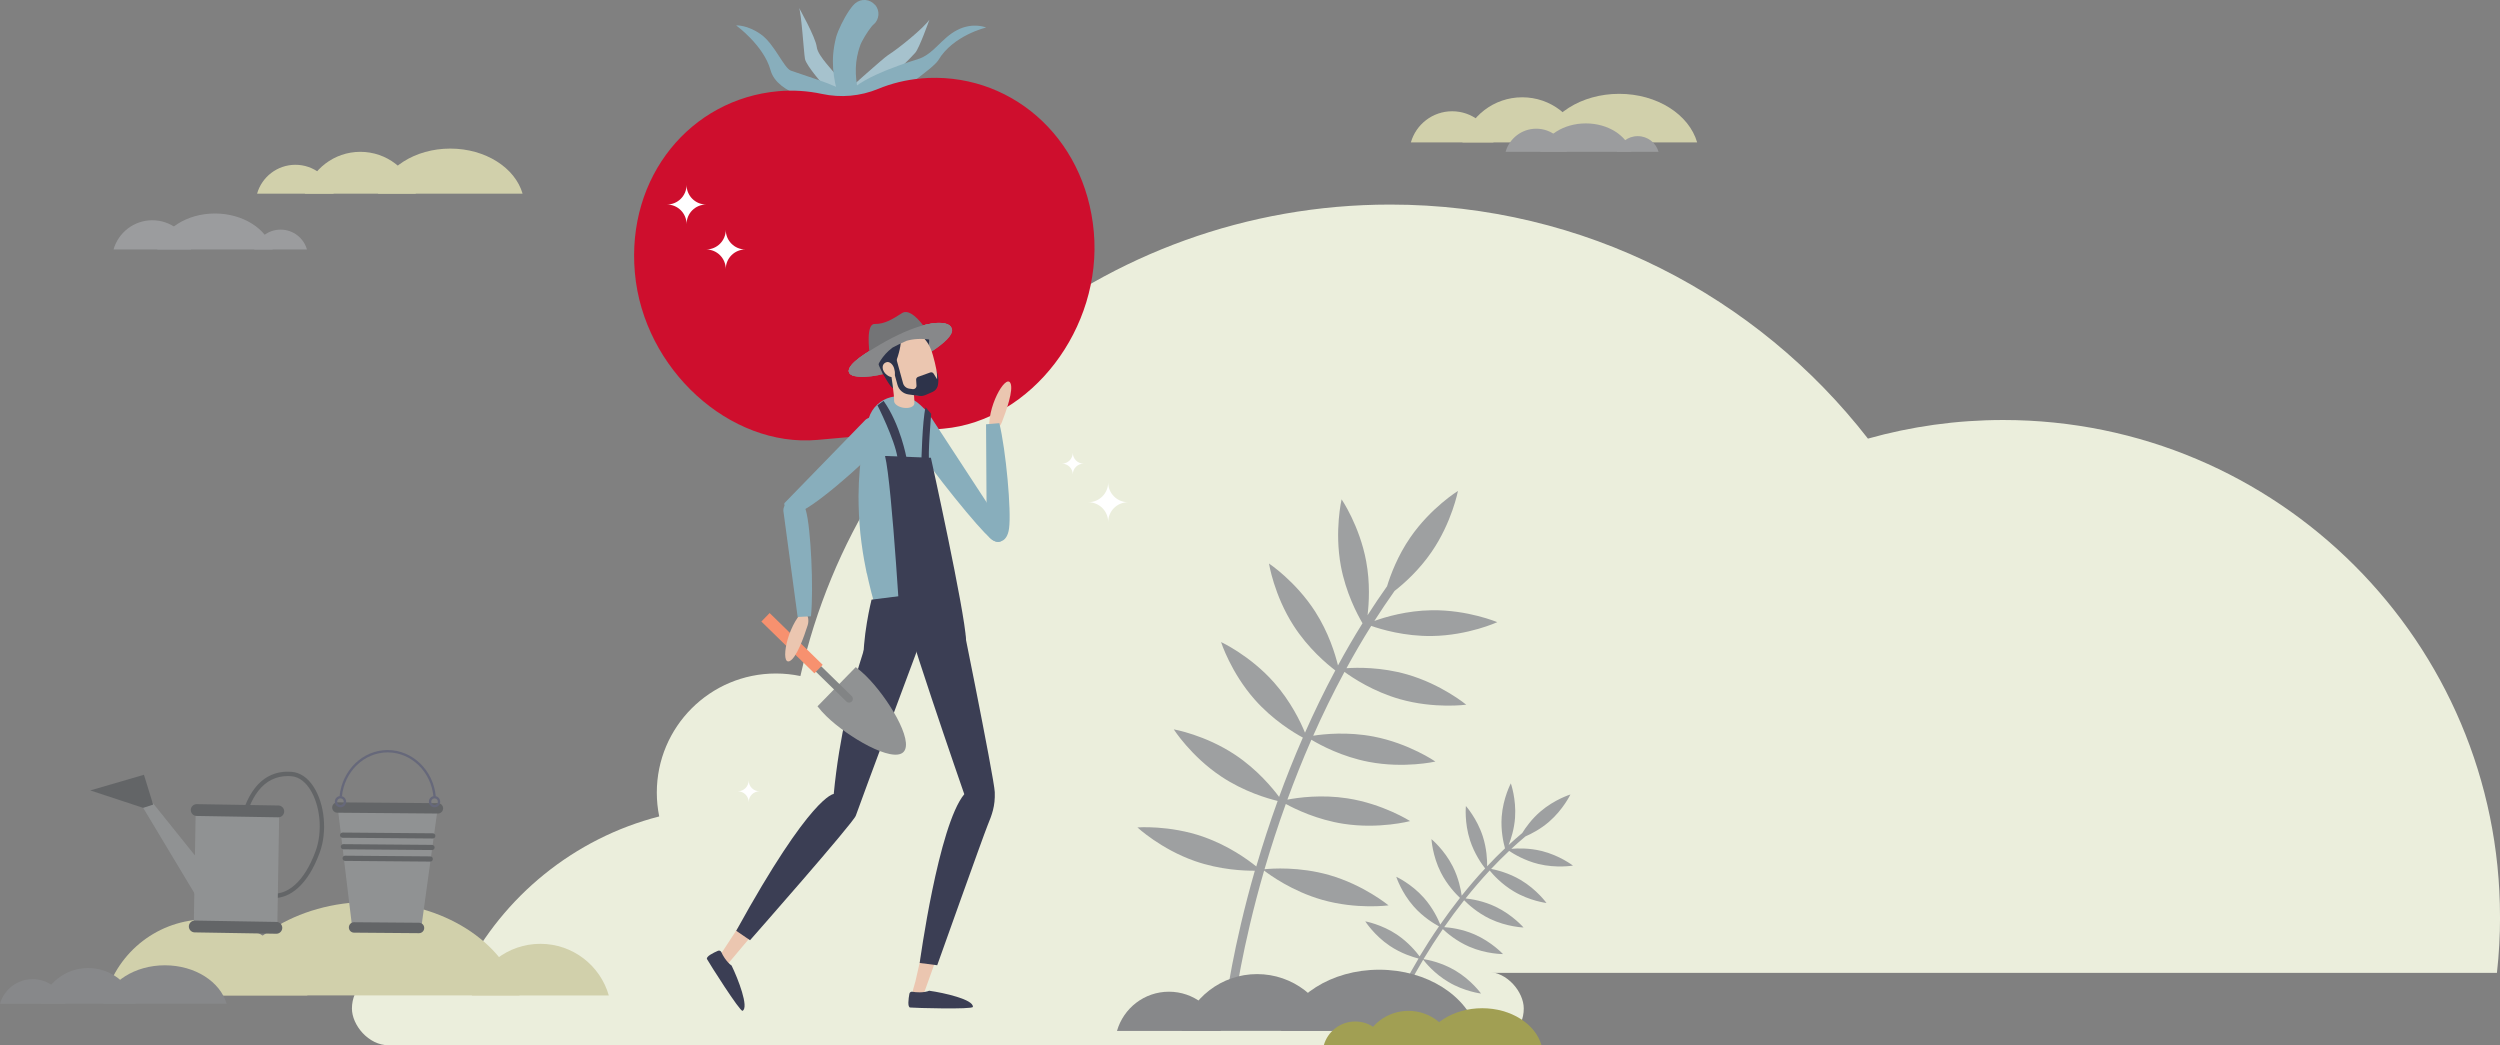 <?xml version="1.0" encoding="UTF-8"?><svg id="Layer_2" xmlns="http://www.w3.org/2000/svg" viewBox="0 0 570.71 238.62"><rect x="0" y="0" width="570.71" height="238.62" fill="#808080" stroke="none"/><defs><style>.cls-1{fill:none;stroke:#66687a;stroke-miterlimit:10;stroke-width:.54px;}.cls-2{fill:#2d334a;}.cls-2,.cls-3,.cls-4,.cls-5,.cls-6,.cls-7,.cls-8,.cls-9,.cls-10,.cls-11,.cls-12,.cls-13,.cls-14,.cls-15,.cls-16,.cls-17,.cls-18,.cls-19{stroke-width:0px;}.cls-3{fill:#636567;}.cls-4{fill:#87888a;}.cls-5{fill:#88aebc;}.cls-6{fill:#9b9c9e;}.cls-7{fill:#3b3e54;}.cls-8{fill:#828485;}.cls-9{fill:#d1d0ab;}.cls-10{fill:#ce0e2d;}.cls-11{fill:#a6c2cd;}.cls-12{fill:#9ea0a1;}.cls-13{fill:#a19f53;}.cls-14{fill:#909293;}.cls-15{fill:#737476;}.cls-16{fill:#fff;}.cls-17{fill:#ebc6b0;}.cls-18{fill:#ebeedc;}.cls-19{fill:#f7916f;}</style></defs><g id="kestlikus_web"><g id="illustratsioon_01"><path class="cls-18" d="m570.71,209.29c0-62.64-50.78-113.41-113.41-113.41-10.71,0-21.06,1.49-30.88,4.25-25.25-32.51-64.71-53.43-109.06-53.43-65.78,0-120.81,46.02-134.64,107.63-1.81-.38-3.68-.58-5.6-.58-15.01,0-27.18,12.17-27.18,27.18,0,1.87.19,3.69.55,5.45-19.43,4.99-35.56,18.21-44.47,35.71h463.99c.47-4.2.71-8.47.71-12.8Z"/><path class="cls-9" d="m347.5,22.21c-6.49,0-11.97,4.35-13.66,10.3h27.33c-1.7-5.95-7.17-10.3-13.66-10.3Z"/><path class="cls-9" d="m331.51,25.4c-4.48,0-8.26,3-9.43,7.11h18.86c-1.17-4.1-4.95-7.11-9.43-7.11Z"/><path class="cls-9" d="m351.83,32.51c1.84-6.35,9.11-11.09,17.8-11.09s15.97,4.74,17.8,11.09h-35.6Z"/><rect class="cls-18" x="80.34" y="221.84" width="267.51" height="16.78" rx="8.39" ry="8.39"/><path class="cls-6" d="m373.87,31.08c2.26,0,4.16,1.51,4.75,3.58h-9.51c.59-2.07,2.49-3.58,4.75-3.58Z"/><path class="cls-6" d="m350.7,29.38c3.33,0,6.13,2.23,7,5.28h-14c.87-3.05,3.68-5.28,7-5.28Z"/><path class="cls-6" d="m372.43,34.66c-1.07-3.72-5.33-6.49-10.41-6.49s-9.34,2.77-10.41,6.49h20.83Z"/><path class="cls-9" d="m82.26,34.66c-6.02,0-11.1,4.04-12.67,9.55h25.34c-1.57-5.51-6.65-9.55-12.67-9.55Z"/><path class="cls-9" d="m67.43,37.62c-4.15,0-7.66,2.79-8.74,6.59h17.49c-1.09-3.81-4.59-6.59-8.74-6.59Z"/><path class="cls-9" d="m86.28,44.21c1.7-5.89,8.45-10.29,16.51-10.29s14.81,4.4,16.51,10.29h-33.01Z"/><path class="cls-12" d="m318.93,213.38c2.59,1.74,4.37,3.91,5.15,4.96.05-.08.09-.16.14-.24,1.22-2.02,2.64-4.26,4.28-6.63-1.08-.58-3.59-2.07-5.75-4.51-2.84-3.2-4.01-6.81-4.01-6.81,0,0,3.45,1.58,6.29,4.78,2.09,2.35,3.28,4.93,3.76,6.13,1.36-1.96,2.86-4.01,4.5-6.09-.91-.86-2.92-2.93-4.37-5.8-1.93-3.82-2.14-7.61-2.14-7.61,0,0,2.93,2.41,4.86,6.23,1.35,2.67,1.86,5.32,2.04,6.68,1.65-2.07,3.43-4.16,5.35-6.22-.77-.98-2.44-3.34-3.44-6.4-1.33-4.07-.95-7.85-.95-7.85,0,0,2.53,2.83,3.85,6.9.91,2.81,1.02,5.47,1,6.86,1.3-1.39,2.66-2.76,4.08-4.1-.34-1.21-.99-4.01-.76-7.21.31-4.27,2.09-7.62,2.09-7.62,0,0,1.27,3.57.96,7.85-.19,2.6-.92,4.85-1.46,6.22,1.01-.93,2.04-1.84,3.1-2.73.78-1.25,2.15-3.19,4.13-4.89,3.24-2.8,6.87-3.91,6.87-3.91,0,0-1.63,3.42-4.87,6.22-1.95,1.69-4.05,2.76-5.4,3.35-1.1.92-2.17,1.87-3.21,2.83,1.39-.12,4.04-.21,6.89.49,4.16,1.02,7.17,3.34,7.17,3.34,0,0-3.74.65-7.9-.37-3.16-.78-5.65-2.3-6.67-2.98-1.43,1.34-2.8,2.72-4.11,4.11,1.26.24,4.02.91,6.74,2.52,3.69,2.18,5.9,5.26,5.9,5.26,0,0-3.77-.45-7.45-2.64-2.8-1.66-4.75-3.83-5.52-4.78-1.97,2.12-3.81,4.26-5.5,6.38,1.3.13,4.08.56,6.89,1.91,3.86,1.85,6.34,4.72,6.34,4.72,0,0-3.79-.12-7.66-1.97-2.91-1.39-5.03-3.36-5.9-4.25-1.66,2.1-3.18,4.16-4.55,6.14,1.32.09,4.08.42,6.92,1.66,3.93,1.71,6.5,4.49,6.5,4.49,0,0-3.79.02-7.72-1.69-2.92-1.27-5.09-3.13-6.02-4.01-1.61,2.34-3.02,4.56-4.22,6.55-.06.1-.12.2-.18.3.85.13,4.07.73,7.23,2.6,3.69,2.18,5.9,5.26,5.9,5.26,0,0-3.77-.45-7.45-2.64-3.17-1.87-5.24-4.41-5.76-5.09-4.89,8.19-7.36,14.34-7.39,14.4l-.97-.39c.02-.06,2.47-6.15,7.3-14.27-1.25-.32-3.96-1.14-6.57-2.9-3.56-2.39-5.59-5.59-5.59-5.59,0,0,3.73.67,7.29,3.06Z"/><path class="cls-12" d="m274.78,191.06c5.68,1.98,10.05,5.16,12.01,6.74.05-.17.1-.34.15-.51,1.28-4.35,2.85-9.23,4.73-14.45-2.29-.55-7.7-2.11-12.92-5.6-6.86-4.58-10.8-10.74-10.8-10.74,0,0,7.2,1.26,14.06,5.84,5.05,3.37,8.51,7.59,9.99,9.58,1.58-4.32,3.38-8.87,5.42-13.54-2.12-1.15-6.88-4.03-10.98-8.67-5.47-6.18-7.69-13.14-7.69-13.14,0,0,6.63,3.06,12.1,9.24,3.82,4.32,6.06,9.01,7.06,11.45,2.06-4.65,4.36-9.42,6.92-14.21-1.92-1.46-6.19-5.03-9.54-10.25-4.46-6.94-5.6-14.16-5.6-14.16,0,0,6.09,4.04,10.55,10.98,3.07,4.78,4.57,9.7,5.2,12.29,1.75-3.22,3.61-6.44,5.6-9.63-1.23-2.09-3.81-7-4.94-13.06-1.5-8.11.17-15.23.17-15.23,0,0,4.11,6.04,5.61,14.15.91,4.93.65,9.49.31,12.31,1.42-2.22,2.9-4.43,4.45-6.61.83-2.71,2.45-6.99,5.3-11.13,4.68-6.8,10.89-10.64,10.89-10.64,0,0-1.37,7.18-6.05,13.97-2.82,4.1-6.19,7.12-8.43,8.87-1.6,2.26-3.13,4.54-4.6,6.84,2.52-.91,7.42-2.36,13.08-2.44,8.25-.12,14.98,2.72,14.98,2.72,0,0-6.64,3.04-14.9,3.16-6.27.09-11.65-1.52-13.88-2.31-2.01,3.2-3.89,6.43-5.65,9.66,2.47-.17,7.94-.27,13.78,1.4,7.93,2.27,13.56,6.93,13.56,6.93,0,0-7.24.99-15.17-1.27-6.03-1.72-10.72-4.83-12.63-6.22-2.65,4.91-5.02,9.8-7.14,14.57,2.48-.39,7.87-.94,13.78.19,8.1,1.56,14.12,5.71,14.12,5.71,0,0-7.12,1.63-15.23.07-6.1-1.17-11.02-3.81-13.08-5.05-2.07,4.72-3.89,9.31-5.48,13.67,2.5-.48,7.82-1.2,13.71-.29,8.15,1.26,14.31,5.19,14.31,5.19,0,0-7.06,1.88-15.21.62-6.06-.94-11.02-3.35-13.17-4.53-1.86,5.15-3.4,9.96-4.67,14.26-.06.21-.13.43-.19.64,1.65-.17,7.94-.62,14.75,1.32,7.93,2.27,13.56,6.93,13.56,6.93,0,0-7.24.99-15.17-1.27-6.81-1.95-11.92-5.66-13.23-6.67-5.12,17.64-6.72,30.31-6.74,30.44l-2.01-.25c.02-.13,1.6-12.66,6.63-30.16-2.49.02-7.94-.2-13.66-2.19-7.79-2.72-13.14-7.69-13.14-7.69,0,0,7.28-.58,15.08,2.14Z"/><path class="cls-6" d="m64.06,52.42c2.86,0,5.26,1.91,6.01,4.53h-12.02c.75-2.62,3.15-4.53,6.01-4.53Z"/><path class="cls-6" d="m34.77,50.28c4.21,0,7.75,2.82,8.85,6.67h-17.7c1.1-3.85,4.65-6.67,8.85-6.67Z"/><path class="cls-6" d="m62.24,56.95c-1.36-4.7-6.74-8.21-13.17-8.21s-11.81,3.51-13.17,8.21h26.33Z"/><path class="cls-9" d="m123.35,215.46c7.43,0,13.69,4.98,15.63,11.79h-31.27c1.94-6.8,8.21-11.79,15.63-11.79Z"/><path class="cls-9" d="m47.15,209.88c10.94,0,20.17,7.34,23.03,17.36H24.12c2.86-10.02,12.09-17.36,23.03-17.36Z"/><path class="cls-9" d="m118.62,227.24c-3.53-12.22-17.53-21.35-34.25-21.35s-30.72,9.13-34.25,21.35h68.51Z"/><path class="cls-4" d="m286.98,222.37c-8.17,0-15.06,5.48-17.2,12.96h34.39c-2.14-7.48-9.03-12.96-17.2-12.96Z"/><path class="cls-4" d="m266.86,226.39c-5.64,0-10.39,3.78-11.87,8.95h23.73c-1.47-5.16-6.23-8.95-11.87-8.95Z"/><path class="cls-4" d="m292.44,235.33c2.31-7.99,11.46-13.96,22.4-13.96s20.09,5.97,22.4,13.96h-44.8Z"/><path class="cls-13" d="m321.53,230.76c-4.94,0-9.1,3.31-10.39,7.83h20.77c-1.29-4.52-5.45-7.83-10.39-7.83Z"/><path class="cls-13" d="m309.38,233.19c-3.41,0-6.28,2.28-7.17,5.4h14.34c-.89-3.12-3.76-5.4-7.17-5.4Z"/><path class="cls-13" d="m324.83,238.59c1.4-4.83,6.92-8.43,13.53-8.43s12.14,3.61,13.53,8.43h-27.07Z"/><path class="cls-4" d="m20.12,220.99c-5.14,0-9.47,3.45-10.81,8.15h21.63c-1.34-4.71-5.68-8.15-10.81-8.15Z"/><path class="cls-4" d="m7.46,223.52c-3.55,0-6.53,2.38-7.46,5.63h14.92c-.93-3.25-3.92-5.63-7.46-5.63Z"/><path class="cls-4" d="m23.55,229.14c1.45-5.03,7.21-8.78,14.09-8.78s12.63,3.75,14.09,8.78h-28.17Z"/><path class="cls-3" d="m62.39,205.03c-.43,0-.86-.04-1.3-.12-2.45-.42-4.48-2.29-5.73-5.26-1.21-2.89-1.53-6.5-.9-10.17.71-4.12,1.98-7.36,3.77-9.62,2.12-2.68,4.92-3.91,8.3-3.67,1.95.14,3.7,1.32,5.06,3.42,2.56,3.96,3.14,10.27,1.4,15.02h0c-1.33,3.61-3.02,6.35-5.02,8.12-1.72,1.53-3.59,2.29-5.59,2.27Zm3.43-27.87c-2.75-.02-5.03,1.09-6.8,3.32-1.69,2.13-2.89,5.22-3.57,9.17-.6,3.48-.3,6.9.83,9.62,1.11,2.64,2.87,4.3,4.98,4.66,2.17.37,4.2-.27,6.05-1.92,1.88-1.67,3.47-4.27,4.74-7.72.81-2.2,1.11-4.86.85-7.49-.26-2.54-1.02-4.9-2.15-6.65-.82-1.27-2.23-2.82-4.29-2.96-.22-.02-.44-.02-.65-.03Z"/><rect class="cls-14" x="44.45" y="185.31" width="19.07" height="27.13" transform="translate(3.3 -.87) rotate(.95)"/><path class="cls-3" d="m63.51,186.58l-18.63-.31c-.74-.01-1.34-.63-1.33-1.37h0c.01-.74.63-1.34,1.37-1.33l18.63.31c.74.01,1.34.63,1.33,1.37h0c-.01.74-.63,1.34-1.37,1.33Z"/><path class="cls-3" d="m63.07,213.16l-18.63-.31c-.74-.01-1.34-.63-1.33-1.37h0c.01-.74.63-1.34,1.37-1.33l18.63.31c.74.01,1.34.63,1.33,1.37h0c-.01.74-.63,1.34-1.37,1.33Z"/><polygon class="cls-14" points="50.95 203.32 45.76 206.2 31.49 182.43 33.13 181.12 50.95 203.32"/><polygon class="cls-3" points="20.6 180.44 32.68 184.42 34.96 183.68 32.86 176.87 20.6 180.44"/><path class="cls-1" d="m77.79,181.77c.58-5.78,5.16-10.28,10.71-10.28s10.17,4.53,10.72,10.34"/><polygon class="cls-14" points="96.23 211.36 80.34 211.23 77.18 185.04 99.82 185.23 96.23 211.36"/><path class="cls-3" d="m99.97,185.72l-22.96-.19c-.65,0-1.18-.54-1.18-1.19h0c0-.65.54-1.18,1.19-1.18l22.96.19c.65,0,1.18.54,1.18,1.19h0c0,.65-.54,1.18-1.19,1.18Z"/><path class="cls-3" d="m98.79,191.42l-20.58-.17c-.33,0-.59-.27-.59-.6h0c0-.33.27-.59.6-.59l20.58.17c.33,0,.59.27.59.6h0c0,.33-.27.59-.6.59Z"/><rect class="cls-3" x="77.79" y="192.79" width="21.43" height="1.18" rx=".59" ry=".59" transform="translate(1.59 -.72) rotate(.47)"/><path class="cls-3" d="m78.77,195.42h19.45c.32,0,.58.26.58.58v.03c0,.32-.26.58-.58.58h-19.45c-.32,0-.58-.26-.58-.58v-.03c0-.32.26-.58.58-.58Z" transform="translate(1.62 -.72) rotate(.47)"/><path class="cls-3" d="m95.64,213.03l-14.82-.12c-.66,0-1.19-.54-1.18-1.2h0c0-.66.54-1.19,1.2-1.18l14.82.12c.66,0,1.19.54,1.18,1.2h0c0,.66-.54,1.19-1.2,1.18Z"/><path class="cls-1" d="m76.7,183.01c0-.57.46-1.02,1.02-1.02s1.02.46,1.02,1.02-.46,1.02-1.02,1.02-1.02-.46-1.02-1.02Z"/><path class="cls-1" d="m98.18,183.01c0-.57.46-1.02,1.02-1.02s1.02.46,1.02,1.02-.46,1.02-1.02,1.02-1.02-.46-1.02-1.02Z"/><path class="cls-16" d="m168.43,180.64c1.37,0,2.48-1.11,2.48-2.48,0,1.37,1.11,2.48,2.48,2.48-1.37,0-2.48,1.11-2.48,2.48,0-1.37-1.11-2.48-2.48-2.48Z"/><path class="cls-16" d="m242.42,105.84c1.37,0,2.48-1.11,2.48-2.48,0,1.37,1.11,2.48,2.48,2.48-1.37,0-2.48,1.11-2.48,2.48,0-1.37-1.11-2.48-2.48-2.48Z"/><path class="cls-16" d="m248.45,114.65c2.5,0,4.53-2.03,4.53-4.53,0,2.5,2.03,4.53,4.53,4.53-2.5,0-4.53,2.03-4.53,4.53,0-2.5-2.03-4.53-4.53-4.53Z"/><path class="cls-11" d="m193.59,20.51s8.11-7.28,9.14-7.93c2.39-1.5,8-6.05,9.44-8.08,0,0-2.25,6.37-3.22,7.53-.97,1.16-5.76,5.76-5.76,5.76l-6.17,4.53-3.42-1.81Z"/><path class="cls-11" d="m188.35,19.87s-4.32-4.87-4.59-6.43-.83-10.69-1.37-11.67c0,0,3.8,6.72,4.06,8.95.26,2.23,4.11,5.66,5.06,7.35.95,1.69.9,3.01.9,3.01l-4.06-1.22Z"/><path class="cls-5" d="m199.75,1.12c-1.15-1.35-3.18-1.51-4.53-.35l-.15.14-.07.07-.06.06c-.08.08-.16.17-.23.24l-.1.12-.09.11-.09.11-.08.1c-.22.28-.4.54-.57.79-.34.51-.63,1-.91,1.49-.28.49-.53.98-.78,1.48-.25.5-.48,1.01-.71,1.56-.11.28-.23.56-.34.9-.03.09-.06.17-.09.27l-.02.07s-.02.05-.02.06l-.03.1-.1.42c-.07.28-.13.56-.19.84-.05.28-.11.56-.16.85-.1.57-.16,1.14-.22,1.71-.05.57-.07,1.15-.08,1.72,0,.57.02,1.15.06,1.71.04.57.1,1.13.18,1.68.16,1.11.39,2.19.67,3.23.56,2.09,1.29,4.04,2.01,5.94.38.97,1.44,1.53,2.47,1.25,1.1-.3,1.75-1.43,1.45-2.53h0c-.52-1.93-1.01-3.82-1.31-5.67-.3-1.84-.39-3.63-.2-5.35.1-.86.26-1.71.49-2.54.05-.21.12-.42.18-.62.07-.21.13-.41.21-.62l.11-.31.03-.08s0-.02.01-.02v-.02s.05-.09.05-.09c.06-.13.15-.31.24-.49.19-.36.41-.75.64-1.14.23-.38.47-.77.72-1.13.25-.37.5-.72.75-1.03.12-.15.24-.29.35-.4l.04-.04.03-.03s.02-.02.03-.03l.03-.02s.03-.02.04-.03c0,0,0,0,0,0h0s0,.01,0,.01c1.35-1.15,1.51-3.18.35-4.53Z"/><path class="cls-5" d="m202.3,23.01s10.76-7.34,11.89-9.25c3.37-5.71,10.93-7.48,10.93-7.48,0,0-2.99-1.29-6.63.59-3.64,1.88-5.35,5.54-9.02,6.66-3.67,1.12-16.08,5.21-16.24,9.12-.16,3.91,9.08.35,9.08.35Z"/><path class="cls-5" d="m187.6,23.16s-10.13-1.44-11.69-7.12c-1.56-5.68-7.86-10.24-7.86-10.24,0,0,2.53-.17,5.65,2.04,3.11,2.21,5.23,7.65,6.83,8.28,1.6.63,10.69,3.3,12.52,4.94,1.84,1.64,1.35,3.98,1.35,3.98l-6.8-1.88Z"/><path class="cls-10" d="m210.14,17.93c-3.41.3-6.66,1.12-9.69,2.37-4.05,1.67-8.53,2.07-12.82,1.14-3.21-.69-6.55-.92-9.96-.62-19.96,1.78-34.7,19.43-32.74,41.46,1.96,22.03,21.72,39.92,41.68,38.14,5.84-.52,22.98-2.05,28.82-2.57,19.96-1.78,36.24-22.89,34.27-44.92-1.96-22.03-19.59-36.8-39.56-35.02Z"/><path class="cls-4" d="m208.73,82.59s9.1-4.76,8.6-7.38c-.49-2.62-7.66-2.38-19.67,5.45-10.63,6.93,2.94,6.73,11.07,1.93Z"/><path class="cls-4" d="m208.73,82.59c-8.13,4.79-21.7,4.99-11.07-1.94.53-.35,1.06-.68,1.57-.99,4.24-2.63,7.82-4.26,10.65-5.14,4.55-1.41,7.16-.86,7.45.68.49,2.62-8.6,7.38-8.6,7.38Z"/><path class="cls-4" d="m217.18,74.78c-11.11,1.87-18.7,7.49-22.48,10.96-1.69-.63-1.37-2.27,2.96-5.08.53-.35,1.06-.68,1.57-.99,4.24-2.63,7.82-4.26,10.65-5.14,4.1-1.27,6.63-.95,7.3.26Z"/><path class="cls-5" d="m203.3,98.99c2-2.84-.65-3.68-.71-3.76-.68-.89-4.1-.24-5.03.62l-18.41,18.93c-.35.29.16.93.46,1.32.1.13.23.23.36.29.94.65,2.39.61,3.36.1,5.03-2.67,17.36-13.8,19.96-17.5Z"/><path class="cls-17" d="m220.5,182.28c1.22-1.25,2.3-1.72,3.69-1.28,1.53.49,2.34,2.14,1.8,3.65l-15.06,42.06c-.24.66-.96,1.02-1.63.8s-1.05-.92-.86-1.6l.53-1.86c6.93-29.87,7.57-37.1,11.53-41.78Z"/><path class="cls-16" d="m209.96,143.46c.35-5.34,2.99-6.61,4.92-6.82.12-.05.25-.09.39-.12,1.57-.34,3.1.69,3.38,2.27l7.9,43.97c.12.69-.32,1.36-1.01,1.51-.23.05-.46.03-.67-.03-1.64-.2-3.07-1.28-3.68-2.86-3.17-8.2-11.69-30.98-11.23-37.92Z"/><path class="cls-17" d="m190.24,182.14c1.58-.75,2.76-.82,3.91.08,1.26.99,1.45,2.83.42,4.05l-28.76,34.19c-.45.54-1.25.62-1.81.19-.55-.43-.66-1.23-.25-1.8l1.14-1.56c16.89-25.59,20.01-32.15,25.35-35.16Z"/><path class="cls-16" d="m200.05,143.19c2.95-4.46,5.87-4.26,7.65-3.49.13.02.26.05.39.09,1.53.48,2.35,2.13,1.82,3.65l-14.89,42.12c-.23.66-.95,1.02-1.63.81-.22-.07-.42-.2-.57-.36-1.33-.99-2.03-2.63-1.78-4.31,1.3-8.7,5.17-32.71,9.01-38.51Z"/><path class="cls-7" d="m165.42,218.71c.54.79,1.13,1.41,1.59,1.71,1.49,3.04,4.01,9.57,2.5,10.33-.55.28-7.68-10.97-8.11-11.8-.3-.58,1.44-1.44,2.5-1.9.3-.13.64.01.77.31.18.41.43.87.74,1.34Z"/><path class="cls-7" d="m209.82,226.54c.96,0,1.8-.15,2.3-.37,3.35.46,10.18,2.01,9.97,3.69-.08.62-13.39.25-14.31.14-.65-.07-.39-2-.18-3.14.06-.32.37-.52.69-.46.44.08.96.13,1.53.13Z"/><path class="cls-7" d="m218.26,134.83s8.71,42.77,8.83,46-.66,5.2-1.64,7.59c-.98,2.4-11.5,31.93-11.5,31.93l-4-.52s4.28-31.44,10.18-38.53c0,0-14.9-42.87-14.9-46.48h13.04Z"/><path class="cls-7" d="m168.06,212.48l3.16,2.16s23.65-26.85,24.15-28.44c.5-1.59,17.22-46.38,17.22-46.38l-10.74-3.38s-8.97,18.32-11.52,44.81c0,0-5.13.12-22.26,31.23Z"/><path class="cls-14" d="m197.67,154.27c-.75-.73-1.52-1.39-2.31-1.98l-8.74,8.95c.6.77,1.28,1.53,2.03,2.26,4.87,4.76,15.11,10.72,17.6,8.17,2.49-2.55-3.71-12.64-8.59-17.4Z"/><path class="cls-8" d="m193.22,160.15l-9-8.79c-.34-.34-.35-.89-.01-1.23h0c.34-.34.89-.35,1.23-.01l9,8.79c.34.34.35.89.01,1.23h0c-.34.34-.89.35-1.23.01Z"/><rect class="cls-19" x="172.35" y="145.47" width="16.93" height="2.71" transform="translate(207.63 378.2) rotate(-135.69)"/><path class="cls-5" d="m197.86,130.9c-.21-1.01-.41-2.01-.58-2.99-.11-.65-.22-1.28-.32-1.91-.22-1.43-.4-2.82-.55-4.19-.07-.65-.12-1.3-.17-1.94-.13-1.58-.2-3.13-.23-4.64-.01-.65-.02-1.3-.02-1.94.02-4.19.39-8.14.99-11.94.35-2.22.82-4.17,1.34-5.87,1.56-5.07,7.91-6.71,11.75-3.05l.83.79c2.12,2.01,2.93,5.02,2.19,7.85-.81,3.11-1.01,7.65.2,14.68.07.43.15.87.24,1.32.12.64.26,1.3.4,1.98.2.95.43,1.95.68,2.99.15.62.31,1.26.48,1.91.3,1.16.62,2.36.97,3.61.1.35.2.7.31,1.06.08.28.16.56.25.84.19.67.4,1.37.62,2.07.19.61.38,1.24.59,1.88.27.86.56,1.74.86,2.64-1.82.74-3.95.94-5.94.83-3.34-.18-6.73-.96-9.99-.22-1.09.25-2.14.66-3.18,1.06-.47-1.68-.9-3.33-1.27-4.94-.15-.64-.29-1.27-.42-1.89Z"/><path class="cls-2" d="m214.09,87.96s.52-2.05-.57-3.69c-1.09-1.64-1.49.42-1.49.42l2.06,3.27Z"/><path class="cls-2" d="m201.39,85.03c.12.18,1.91,3.58,2.52,3.57.84-.01.26-2.74.26-2.74l-2.77-.83Z"/><path class="cls-2" d="m211.88,79.17s.64-1.89-.19-3.08c-.8-1.14-2.11-2.29-6.68-.82-.65.21-1.06.86-.97,1.54l.25,1.93,7.6.44Z"/><path class="cls-17" d="m203.46,83.71c.75,2.73,1.58,4.94,3.49,5.91.67.34,1.48.6,2.41.61.58,0,1.2-.08,1.86-.3,1.71-.58,2.46-1.61,2.66-2.97.22-1.56-.28-3.57-.91-5.86-1.18-4.29-3.91-5.89-6.53-5.16-2.62.72-4.14,3.49-2.96,7.78Z"/><path class="cls-17" d="m203.18,84.02l4.61-.78c.11.63,1.02,6.65.94,8.94-.12.71-1.26,1.12-2.53.9-1.15-.19-2.02-.82-2.09-1.47h0c.05-1.38-.55-5.39-.92-7.6Z"/><path class="cls-2" d="m201.55,85.32s1.21.19,2.04-.95c1.09-1.5,1.89-4.55,2.02-5.91.23-2.39-.53-2.92-.53-2.92,0,0-4.4.93-5.15,2.54-1.13,2.4,1.63,7.25,1.63,7.25Z"/><path class="cls-2" d="m204.43,81.22l1.72,6.26c.18.66.74,1.15,1.42,1.24l.78.11c.48.06.9-.33.87-.81l-.08-1.32c-.02-.3.16-.57.44-.67l2.77-1c.3-.11.63,0,.79.28l.69,1.11c.68,1.1.22,2.55-.96,3.06l-1.65.72c-.35.15-.73.22-1.12.19-.03,0-.06,0-.09,0h-.05s0,0,0,0l-.6-.08h0s-1.97-.27-1.97-.27c-1.2-.16-2.19-1.03-2.51-2.19l-1.72-6.26,1.27-.35Z"/><path class="cls-17" d="m201.57,84.36c.25.93,1.5,1.87,2.17,1.69.67-.18.64-.98.39-1.91-.25-.93-1.03-1.65-1.71-1.47-.67.18-1.1.76-.85,1.7Z"/><path class="cls-2" d="m205.06,77.56l2.77-.74c.93-.25,1.92-.15,2.78.27l1.17.57-1.99-2.25-2.45-.24-2.77.97.48,1.42Z"/><path class="cls-17" d="m226.47,98.42c1.03-.29,1.86-1.05,2.25-2.05,1-2.56,2.72-7.45,1.93-8.94-1.09-2.06-5.5,5.62-4.76,11.16l.59-.17Z"/><path class="cls-5" d="m207.28,98.74c-1.56-3.39,1.49-4.35,1.56-4.41.85-.73,2.94-.1,3.75,1l16.67,25.51c.31.38-.25,2.3-.62,2.62-.12.11-.27.17-.42.2-1.07.43-2.7-1.29-3.52-2.13-4.02-4.17-15.38-18.37-17.41-22.78Z"/><path class="cls-5" d="m228.13,96.59c1.51,6.18,2.78,20.07,2.22,24.06-.46,3.31-2.47,2.98-2.55,3-1.02.15-2.47-1.12-2.55-2.34l-.15-24.45,3.03-.26Z"/><path class="cls-7" d="m202.04,104.09l10.47.41s7.76,35.13,8.02,41.58l-14.71,2.11s-2.13-37.47-3.78-44.1Z"/><path class="cls-7" d="m200.31,92.52s3.92,7.74,4.58,11.97h2.04s-1.35-7.52-5.23-12.99l-1.38,1.02Z"/><path class="cls-7" d="m212.58,94.46s-.83,9.63-.44,11.1l-1.8-.19s.2-9.23.95-12.41l1.29,1.5Z"/><path class="cls-7" d="m215.2,134.83l-16.24,2.06s-2.24,8.89-1.8,15.55l19.62-10.79-1.57-6.82Z"/><path class="cls-15" d="m211.36,75.17c-1.48-2.28-3.85-4.7-5.4-3.72-2.15,1.36-3.93,2.55-6.31,2.51-1.93-.03-1.32,5.63-1.01,7.8,2.38-1.92,8.29-6.33,12.72-6.58Z"/><path class="cls-4" d="m217.18,74.78c-.67-1.21-3.2-1.53-7.3-.26-2.83.88-6.41,2.51-10.65,5.14-.51.32-1.04.65-1.57.99-4.32,2.82-4.64,4.45-2.96,5.08,1.25-1.15,2.92-2.53,5-3.94l.61,1.84s.93-2.45,3.46-4.29c1.01-.54,2.08-1.06,3.22-1.55,1.53-.43,3.38-.57,5.58-.22l.55-1.57-.47-.22c1.44-.4,2.95-.75,4.53-1.01Z"/><path class="cls-17" d="m183.91,139.75c.62.88.79,1.99.46,3.01-.83,2.62-2.57,7.5-4.13,8.17-2.14.91-.74-7.83,3.31-11.68l.35.5Z"/><path class="cls-5" d="m185.13,140.68c.64-6.33-.04-20.26-1.15-24.13-.92-3.22-2.86-2.61-2.95-2.61-1.03,0-2.29,1.45-2.2,2.67l3.26,24.24,3.04-.16Z"/><path class="cls-16" d="m161.2,56.95c2.47,0,4.48-2,4.48-4.48,0,2.47,2,4.48,4.48,4.48-2.47,0-4.48,2-4.48,4.48,0-2.47-2-4.48-4.48-4.48Z"/><path class="cls-16" d="m152.25,46.69c2.47,0,4.48-2,4.48-4.48,0,2.47,2,4.48,4.48,4.48-2.47,0-4.48,2-4.48,4.48,0-2.47-2-4.48-4.48-4.48Z"/></g></g></svg>